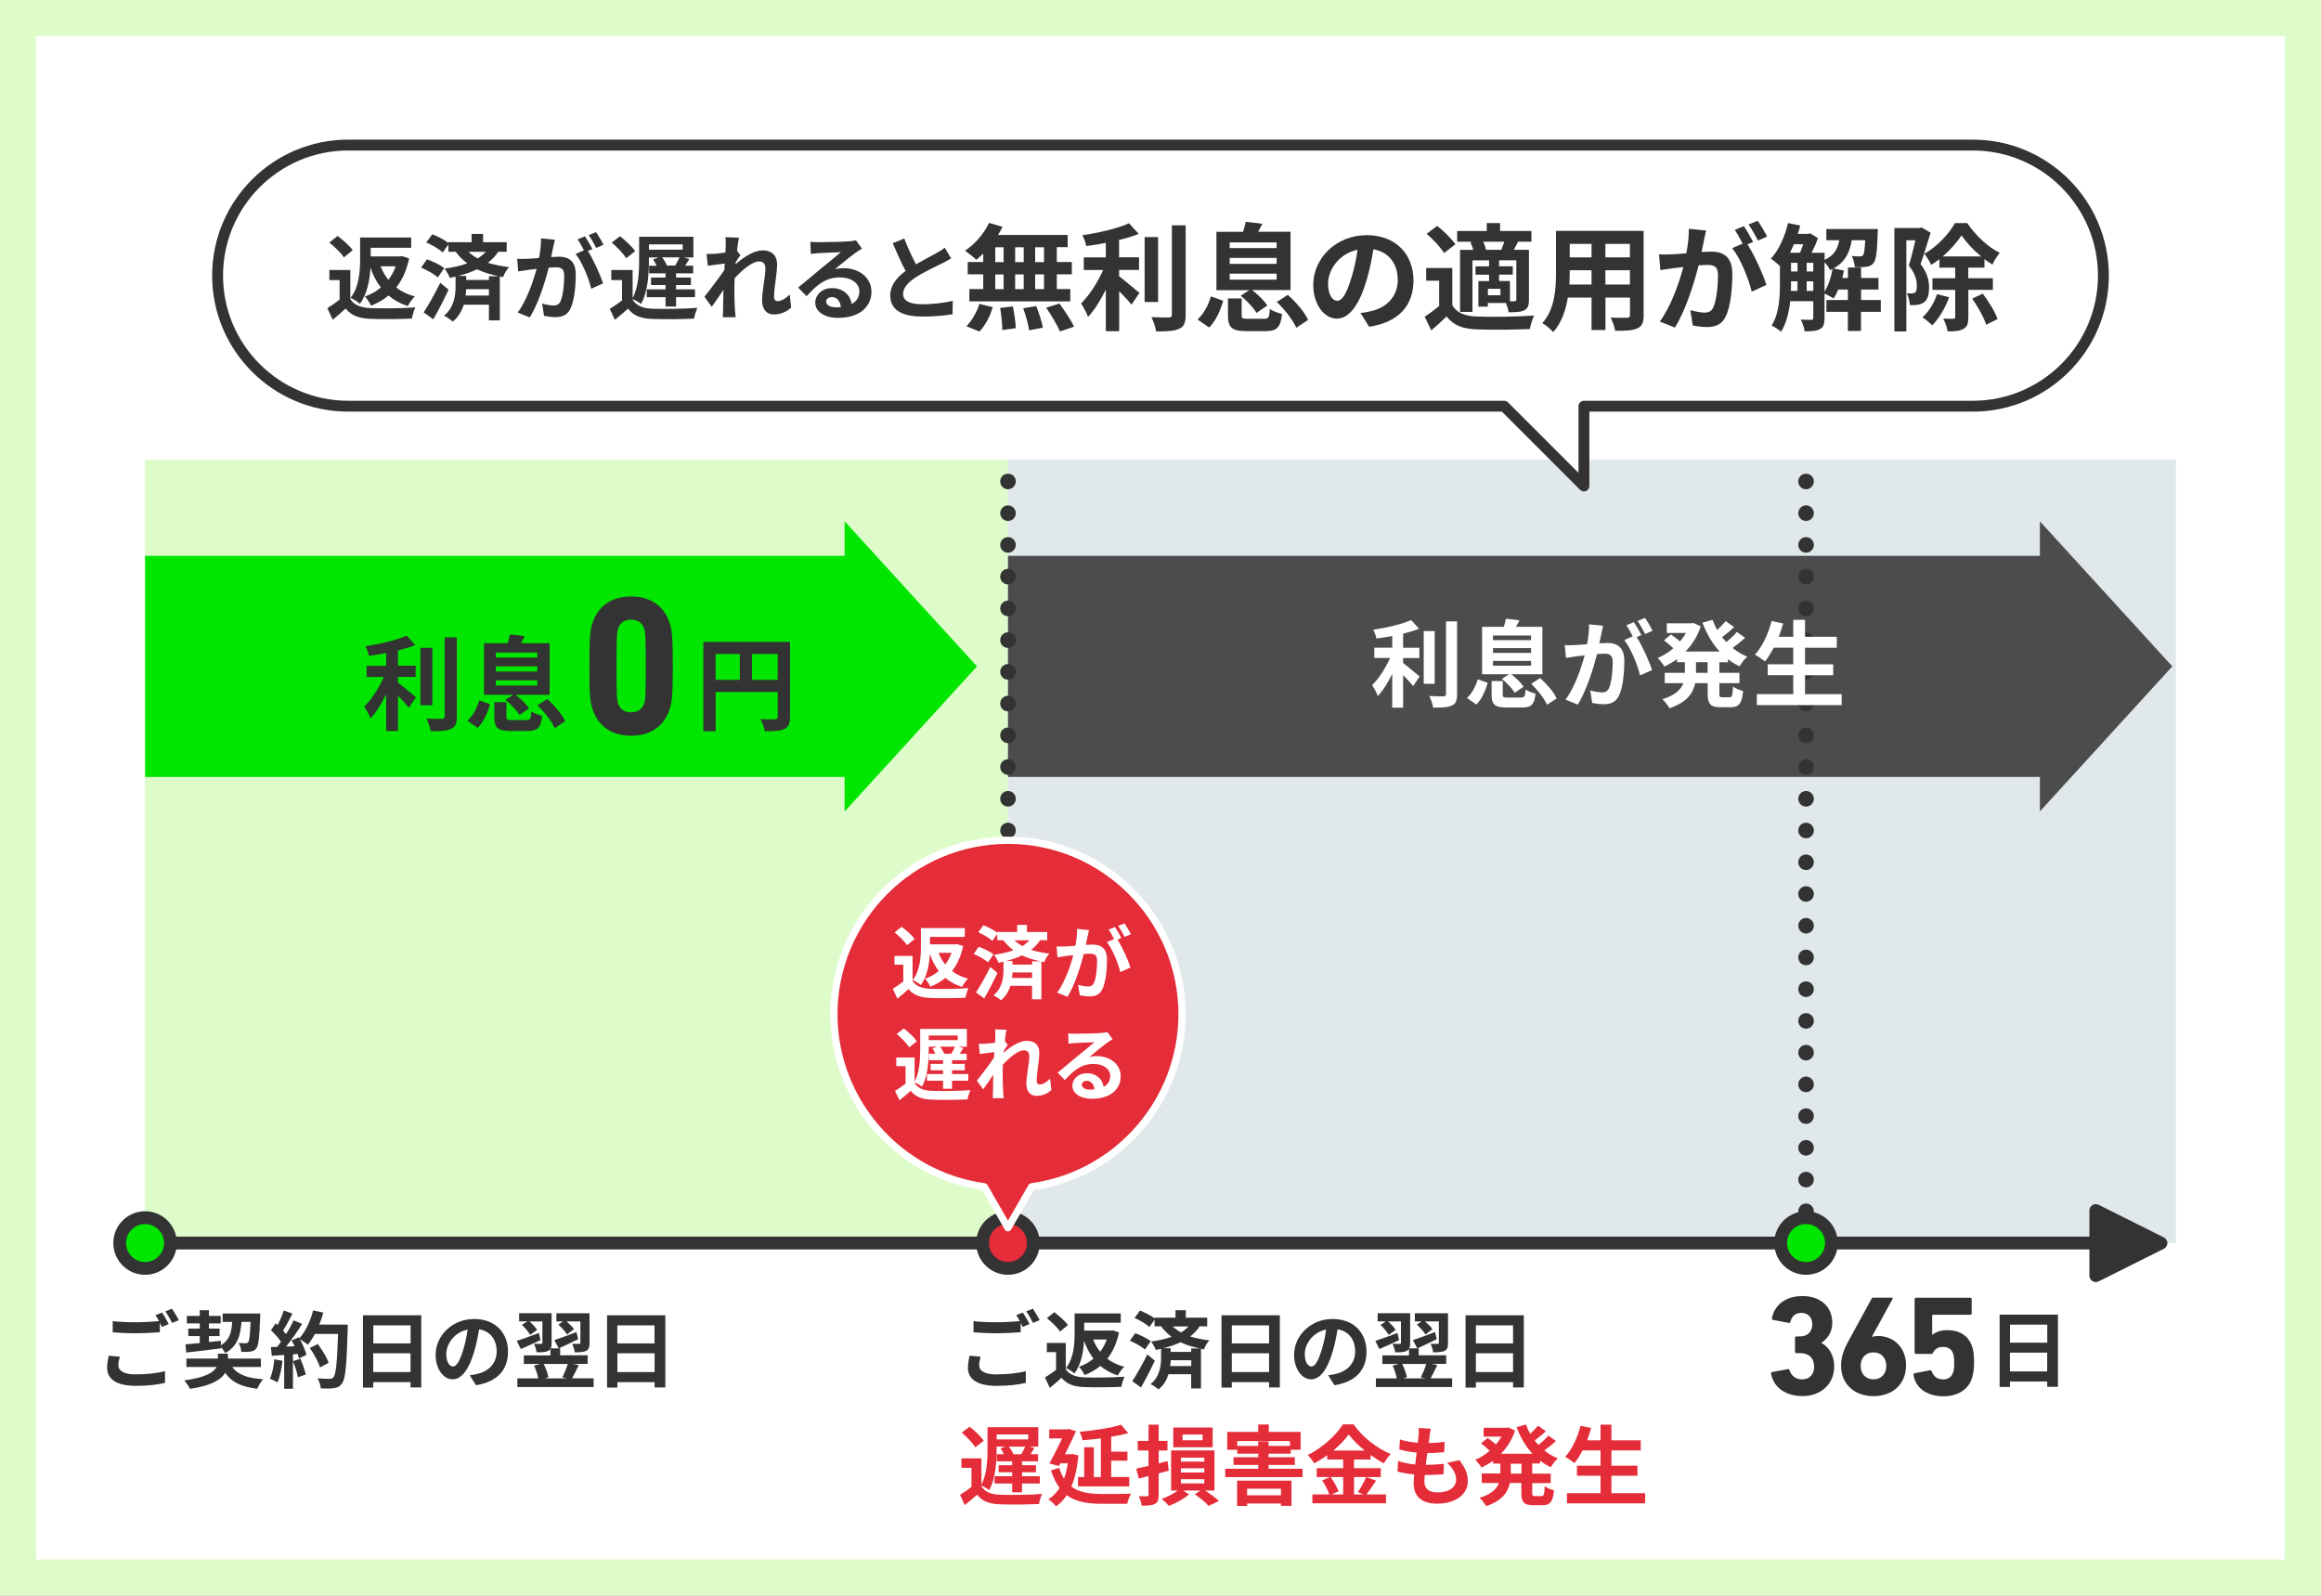 <?xml version="1.0" encoding="UTF-8"?><svg id="_レイヤー_2" xmlns="http://www.w3.org/2000/svg" xmlns:xlink="http://www.w3.org/1999/xlink" viewBox="0 0 320 220"><rect x="0" y="0" width="320" height="220" fill="#808080" stroke="none"/><defs><style>.cls-1{fill:none;}.cls-2{fill:#e1e8eb;}.cls-3{fill:#fff;}.cls-4{fill:#e52c39;}.cls-5{fill:#333;}.cls-6{fill:#00e600;}.cls-7{clip-path:url(#clippath);}.cls-8{fill:#defcc9;}.cls-9{fill:#4c4c4c;}</style><clipPath id="clippath"><rect class="cls-1" width="320" height="220"/></clipPath></defs><g id="illust"><g class="cls-7"><rect class="cls-3" x="2.5" y="2.5" width="315" height="215"/><path class="cls-8" d="M315,5v210H5V5h310M320,0H0v220h320V0h0Z"/><rect class="cls-1" x="20" y="20" width="280" height="173"/><rect class="cls-8" x="20" y="63.37" width="118.97" height="108"/><rect class="cls-2" x="138.97" y="63.37" width="161.03" height="108"/><path class="cls-5" d="M293.95,172.25H20c-.48,0-.88-.39-.88-.88s.39-.88.88-.88h273.95c.48,0,.88.39.88.88s-.39.88-.88.88Z"/><circle class="cls-6" cx="20" cy="171.37" r="3.5"/><path class="cls-5" d="M20,175.75c-2.41,0-4.38-1.96-4.38-4.38s1.96-4.38,4.38-4.38,4.38,1.96,4.38,4.38-1.96,4.38-4.38,4.38ZM20,168.75c-1.45,0-2.62,1.18-2.62,2.62s1.18,2.62,2.62,2.62,2.62-1.18,2.62-2.62-1.18-2.62-2.62-2.62Z"/><polygon class="cls-9" points="299.5 91.87 281.24 71.87 281.24 76.63 138.97 76.63 138.97 107.11 281.24 107.11 281.24 111.87 299.5 91.87"/><path class="cls-5" d="M249,67.45c-.29,0-.56-.11-.76-.32-.1-.1-.18-.22-.23-.35-.06-.13-.09-.26-.09-.41,0-.14.03-.28.09-.41.05-.13.13-.24.23-.35.4-.4,1.12-.4,1.52,0,.1.11.18.22.24.35.05.13.08.27.08.41,0,.29-.12.56-.32.76-.2.21-.47.32-.76.32Z"/><path class="cls-5" d="M247.93,167c0-.6.48-1.08,1.07-1.08h0c.59,0,1.08.48,1.08,1.08h0c0,.59-.49,1.07-1.08,1.07h0c-.59,0-1.07-.48-1.07-1.07ZM247.93,162.62c0-.59.48-1.07,1.07-1.07h0c.59,0,1.08.48,1.08,1.07h0c0,.6-.49,1.08-1.08,1.08h0c-.59,0-1.07-.48-1.07-1.08ZM247.93,158.25c0-.6.48-1.08,1.07-1.08h0c.59,0,1.08.48,1.08,1.08h0c0,.59-.49,1.07-1.08,1.07h0c-.59,0-1.07-.48-1.07-1.07ZM247.93,153.87c0-.59.48-1.07,1.07-1.07h0c.59,0,1.08.48,1.08,1.07h0c0,.6-.49,1.08-1.08,1.08h0c-.59,0-1.07-.48-1.07-1.08ZM247.93,149.5c0-.59.48-1.08,1.07-1.08h0c.59,0,1.08.49,1.08,1.08h0c0,.59-.49,1.07-1.08,1.07h0c-.59,0-1.07-.48-1.07-1.07ZM247.93,145.12c0-.59.48-1.07,1.07-1.07h0c.59,0,1.08.48,1.08,1.07h0c0,.6-.49,1.08-1.08,1.08h0c-.59,0-1.07-.48-1.07-1.08ZM247.93,140.75c0-.6.48-1.08,1.07-1.08h0c.59,0,1.08.48,1.08,1.08h0c0,.59-.49,1.07-1.08,1.07h0c-.59,0-1.07-.48-1.07-1.07ZM247.93,136.37c0-.59.48-1.07,1.07-1.07h0c.59,0,1.08.48,1.08,1.07h0c0,.6-.49,1.08-1.08,1.08h0c-.59,0-1.07-.48-1.07-1.08ZM247.93,132c0-.6.48-1.08,1.07-1.08h0c.59,0,1.08.48,1.08,1.08h0c0,.59-.49,1.07-1.08,1.07h0c-.59,0-1.07-.48-1.07-1.07ZM247.93,127.62c0-.59.48-1.07,1.07-1.07h0c.59,0,1.08.48,1.08,1.07h0c0,.6-.49,1.08-1.08,1.08h0c-.59,0-1.07-.48-1.07-1.08ZM247.93,123.25c0-.59.48-1.08,1.07-1.08h0c.59,0,1.08.49,1.08,1.08h0c0,.59-.49,1.07-1.08,1.07h0c-.59,0-1.07-.48-1.07-1.07ZM247.93,118.87c0-.59.48-1.07,1.07-1.07h0c.59,0,1.08.48,1.08,1.07h0c0,.6-.49,1.08-1.08,1.08h0c-.59,0-1.07-.48-1.07-1.08ZM247.93,114.5c0-.6.48-1.08,1.07-1.08h0c.59,0,1.08.48,1.08,1.08h0c0,.59-.49,1.07-1.08,1.07h0c-.59,0-1.07-.48-1.07-1.07ZM247.93,110.12c0-.59.48-1.07,1.07-1.07h0c.59,0,1.08.48,1.08,1.07h0c0,.6-.49,1.08-1.08,1.08h0c-.59,0-1.07-.48-1.07-1.08ZM247.93,105.75c0-.6.48-1.08,1.07-1.08h0c.59,0,1.08.48,1.08,1.08h0c0,.59-.49,1.07-1.08,1.07h0c-.59,0-1.07-.48-1.07-1.07ZM247.93,101.37c0-.59.48-1.07,1.07-1.07h0c.59,0,1.08.48,1.08,1.07h0c0,.6-.49,1.08-1.08,1.08h0c-.59,0-1.07-.48-1.07-1.08ZM247.93,97c0-.59.48-1.08,1.07-1.08h0c.59,0,1.08.49,1.08,1.08h0c0,.59-.49,1.07-1.08,1.07h0c-.59,0-1.07-.48-1.07-1.07ZM247.93,92.62c0-.59.48-1.07,1.07-1.07h0c.59,0,1.08.48,1.08,1.07h0c0,.6-.49,1.08-1.08,1.08h0c-.59,0-1.07-.48-1.07-1.08ZM247.93,88.25c0-.6.48-1.08,1.07-1.08h0c.59,0,1.08.48,1.08,1.08h0c0,.59-.49,1.07-1.08,1.07h0c-.59,0-1.07-.48-1.07-1.07ZM247.93,83.87c0-.59.48-1.07,1.07-1.07h0c.59,0,1.08.48,1.08,1.07h0c0,.6-.49,1.08-1.08,1.08h0c-.59,0-1.07-.48-1.07-1.08ZM247.93,79.5c0-.6.48-1.08,1.07-1.08h0c.59,0,1.08.48,1.08,1.08h0c0,.59-.49,1.07-1.08,1.07h0c-.59,0-1.07-.48-1.07-1.07ZM247.93,75.12c0-.59.48-1.07,1.07-1.07h0c.59,0,1.08.48,1.08,1.07h0c0,.6-.49,1.08-1.08,1.08h0c-.59,0-1.07-.48-1.07-1.08ZM247.93,70.75c0-.59.48-1.08,1.07-1.08h0c.59,0,1.08.49,1.08,1.08h0c0,.59-.49,1.07-1.08,1.07h0c-.59,0-1.07-.48-1.07-1.07Z"/><path class="cls-5" d="M249,172.45c-.29,0-.56-.11-.76-.32-.2-.2-.32-.47-.32-.76s.12-.55.32-.76c.1-.1.22-.18.35-.23.26-.11.56-.11.82,0,.13.05.25.13.35.23.2.21.32.48.32.76s-.12.56-.32.76c-.2.21-.47.32-.76.32Z"/><circle class="cls-6" cx="249" cy="171.37" r="3.5"/><path class="cls-5" d="M249,175.75c-2.41,0-4.38-1.96-4.38-4.38s1.96-4.38,4.38-4.38,4.38,1.96,4.38,4.38-1.96,4.38-4.38,4.38ZM249,168.75c-1.45,0-2.62,1.18-2.62,2.62s1.18,2.62,2.62,2.62,2.62-1.18,2.62-2.62-1.18-2.62-2.62-2.62Z"/><path class="cls-5" d="M138.97,67.45c-.28,0-.56-.11-.76-.32-.1-.1-.18-.22-.23-.35-.05-.13-.08-.26-.08-.41,0-.14.03-.28.08-.41s.13-.24.23-.35c.4-.4,1.12-.4,1.52,0,.11.11.18.22.24.35.05.13.08.27.08.41,0,.15-.03.29-.08.41-.06.13-.13.25-.24.35-.2.21-.47.32-.76.32Z"/><path class="cls-5" d="M137.9,167c0-.59.48-1.08,1.07-1.08h0c.6,0,1.08.49,1.08,1.08h0c0,.59-.48,1.07-1.08,1.07h0c-.59,0-1.07-.48-1.07-1.07ZM137.9,162.62c0-.59.48-1.07,1.07-1.07h0c.6,0,1.08.48,1.08,1.07h0c0,.6-.48,1.08-1.08,1.08h0c-.59,0-1.07-.48-1.07-1.08ZM137.9,158.25c0-.6.48-1.08,1.07-1.08h0c.6,0,1.08.48,1.08,1.08h0c0,.59-.48,1.07-1.08,1.07h0c-.59,0-1.07-.48-1.07-1.07ZM137.9,153.87c0-.59.48-1.07,1.07-1.07h0c.6,0,1.08.48,1.08,1.07h0c0,.6-.48,1.08-1.08,1.08h0c-.59,0-1.07-.48-1.07-1.08ZM137.9,149.5c0-.6.48-1.08,1.07-1.08h0c.6,0,1.08.48,1.08,1.08h0c0,.59-.48,1.07-1.08,1.07h0c-.59,0-1.07-.48-1.07-1.07ZM137.9,145.12c0-.59.48-1.07,1.07-1.07h0c.6,0,1.08.48,1.08,1.07h0c0,.6-.48,1.08-1.08,1.08h0c-.59,0-1.07-.48-1.07-1.08ZM137.9,140.75c0-.6.48-1.08,1.07-1.08h0c.6,0,1.08.48,1.08,1.08h0c0,.59-.48,1.07-1.08,1.07h0c-.59,0-1.07-.48-1.07-1.07ZM137.9,136.37c0-.59.48-1.07,1.07-1.07h0c.6,0,1.08.48,1.08,1.07h0c0,.6-.48,1.08-1.08,1.08h0c-.59,0-1.07-.48-1.07-1.08ZM137.9,132c0-.6.48-1.08,1.07-1.08h0c.6,0,1.08.48,1.08,1.08h0c0,.59-.48,1.07-1.08,1.07h0c-.59,0-1.07-.48-1.07-1.07ZM137.9,127.62c0-.59.48-1.07,1.07-1.07h0c.6,0,1.08.48,1.08,1.07h0c0,.6-.48,1.08-1.08,1.08h0c-.59,0-1.07-.48-1.07-1.08ZM137.9,123.25c0-.6.48-1.08,1.07-1.08h0c.6,0,1.08.48,1.08,1.08h0c0,.59-.48,1.07-1.08,1.07h0c-.59,0-1.07-.48-1.07-1.07ZM137.9,118.87c0-.59.48-1.07,1.07-1.07h0c.6,0,1.08.48,1.08,1.07h0c0,.6-.48,1.08-1.08,1.08h0c-.59,0-1.07-.48-1.07-1.08ZM137.9,114.5c0-.6.48-1.08,1.07-1.08h0c.6,0,1.08.48,1.08,1.08h0c0,.59-.48,1.07-1.08,1.07h0c-.59,0-1.07-.48-1.07-1.07ZM137.9,110.12c0-.59.48-1.07,1.07-1.07h0c.6,0,1.08.48,1.08,1.07h0c0,.6-.48,1.08-1.08,1.08h0c-.59,0-1.07-.48-1.07-1.08ZM137.9,105.75c0-.6.48-1.08,1.07-1.08h0c.6,0,1.08.48,1.08,1.08h0c0,.59-.48,1.07-1.08,1.07h0c-.59,0-1.07-.48-1.07-1.07ZM137.9,101.37c0-.59.48-1.07,1.07-1.07h0c.6,0,1.08.48,1.08,1.07h0c0,.6-.48,1.08-1.08,1.08h0c-.59,0-1.07-.48-1.07-1.08ZM137.9,97c0-.6.48-1.08,1.07-1.08h0c.6,0,1.08.48,1.08,1.08h0c0,.59-.48,1.07-1.08,1.07h0c-.59,0-1.07-.48-1.07-1.07ZM137.9,92.62c0-.59.48-1.07,1.07-1.07h0c.6,0,1.08.48,1.08,1.07h0c0,.6-.48,1.08-1.08,1.08h0c-.59,0-1.07-.48-1.07-1.08ZM137.9,88.25c0-.6.48-1.08,1.07-1.08h0c.6,0,1.08.48,1.08,1.08h0c0,.59-.48,1.07-1.08,1.07h0c-.59,0-1.07-.48-1.07-1.07ZM137.9,83.87c0-.59.48-1.07,1.07-1.07h0c.6,0,1.08.48,1.08,1.07h0c0,.6-.48,1.08-1.08,1.08h0c-.59,0-1.07-.48-1.07-1.08ZM137.9,79.5c0-.6.48-1.08,1.07-1.08h0c.6,0,1.08.48,1.08,1.08h0c0,.59-.48,1.07-1.08,1.07h0c-.59,0-1.07-.48-1.07-1.07ZM137.9,75.12c0-.59.48-1.07,1.07-1.07h0c.6,0,1.08.48,1.08,1.07h0c0,.6-.48,1.08-1.08,1.08h0c-.59,0-1.07-.48-1.07-1.08ZM137.9,70.75c0-.59.48-1.08,1.07-1.08h0c.6,0,1.08.49,1.08,1.08h0c0,.59-.48,1.07-1.08,1.07h0c-.59,0-1.07-.48-1.07-1.07Z"/><path class="cls-5" d="M138.97,172.45c-.28,0-.56-.11-.76-.32-.1-.1-.18-.21-.23-.34-.05-.14-.08-.27-.08-.42,0-.14.03-.28.08-.41s.13-.24.23-.35c.41-.4,1.12-.4,1.52,0,.11.11.18.22.24.35.05.13.08.27.08.41,0,.29-.11.56-.32.76-.2.21-.47.32-.76.32Z"/><circle class="cls-4" cx="138.97" cy="171.37" r="3.5"/><path class="cls-5" d="M138.97,175.75c-2.41,0-4.38-1.96-4.38-4.38s1.96-4.38,4.38-4.38,4.38,1.96,4.38,4.38-1.96,4.38-4.38,4.38ZM138.97,168.75c-1.45,0-2.62,1.18-2.62,2.62s1.18,2.62,2.62,2.62,2.62-1.18,2.62-2.62-1.18-2.62-2.62-2.62Z"/><polygon class="cls-5" points="297.95 171.37 288.95 166.87 288.95 175.87 297.95 171.37"/><path class="cls-5" d="M288.95,176.75c-.16,0-.32-.04-.46-.13-.26-.16-.42-.44-.42-.74v-9c0-.3.16-.58.42-.74.26-.16.58-.18.85-.04l9,4.5c.3.15.48.45.48.78s-.19.63-.48.78l-9,4.5c-.12.06-.26.09-.39.09ZM289.83,168.29v6.17l6.17-3.08-6.17-3.08Z"/><polygon class="cls-6" points="134.7 91.87 116.45 71.87 116.45 76.63 20 76.63 20 107.11 116.45 107.11 116.45 111.87 134.7 91.87"/><path class="cls-3" d="M193.45,91.4c.64.48,1.92,1.59,2.28,1.86l-.9,1.33c-.31-.4-.86-.99-1.38-1.52v4.49h-1.5v-4.65c-.58,1.18-1.27,2.3-1.99,3.05-.16-.46-.53-1.12-.78-1.51.94-.91,1.88-2.39,2.47-3.74h-2.17v-1.42h2.47v-1.61c-.74.14-1.48.26-2.18.35-.06-.34-.26-.88-.44-1.21,1.87-.27,3.96-.77,5.23-1.34l1.09,1.2c-.65.26-1.4.48-2.2.68v1.94h2.24v1.42h-2.24v.7ZM197.8,94.28h-1.51v-7.27h1.51v7.27ZM200.89,85.68v10.01c0,.9-.18,1.33-.71,1.57-.53.26-1.4.31-2.59.3-.06-.44-.3-1.16-.53-1.6.84.04,1.68.04,1.95.04.25-.01.35-.09.35-.33v-10h1.53Z"/><path class="cls-3" d="M202.24,96.24c.7-.62,1.22-1.62,1.5-2.59l1.38.49c-.33,1.07-.79,2.22-1.57,2.99l-1.3-.9ZM208.05,92.95h-3.71v-6.53h2.99c.12-.38.23-.79.29-1.12l1.87.22c-.16.33-.33.62-.47.9h3.63v6.53h-4.3c.65.49,1.37,1.18,1.7,1.73l-1.21.83c-.33-.56-1.08-1.37-1.77-1.92l.98-.64ZM209.7,96.16c.48,0,.57-.13.64-1.09.31.22.96.46,1.37.55-.17,1.53-.6,1.92-1.86,1.92h-2.11c-1.69,0-2.09-.43-2.09-1.77v-1.88h1.54v1.86c0,.38.09.42.71.42h1.81ZM205.84,88.25h5.25v-.64h-5.25v.64ZM205.84,90.01h5.25v-.66h-5.25v.66ZM205.84,91.78h5.25v-.66h-5.25v.66ZM212.34,93.48c.91.81,1.89,1.94,2.28,2.81l-1.33.87c-.36-.83-1.29-2.03-2.18-2.89l1.23-.79Z"/><path class="cls-3" d="M220.78,87.35c-.08.39-.18.87-.27,1.34.44-.03.82-.05,1.09-.05,1.38,0,2.35.61,2.35,2.48,0,1.53-.18,3.64-.74,4.77-.43.91-1.14,1.2-2.13,1.2-.49,0-1.12-.09-1.56-.18l-.27-1.72c.49.14,1.25.27,1.59.27.44,0,.77-.13.98-.56.35-.74.53-2.31.53-3.6,0-1.04-.46-1.18-1.26-1.18-.21,0-.53.03-.91.05-.49,1.98-1.46,5.06-2.65,6.97l-1.69-.68c1.26-1.7,2.16-4.33,2.64-6.11-.47.05-.88.1-1.12.13-.38.06-1.05.16-1.46.22l-.16-1.77c.48.04.91.01,1.39,0,.4-.01,1.01-.05,1.68-.12.18-.98.3-1.92.27-2.74l1.94.2c-.08.34-.17.75-.23,1.08ZM226.29,87.56l-.64.27c.78,1.21,1.75,3.38,2.12,4.54l-1.65.75c-.34-1.44-1.26-3.73-2.18-4.88l1.17-.51c-.26-.49-.58-1.12-.88-1.53l1.03-.43c.33.48.79,1.3,1.04,1.78ZM227.84,86.96l-1.03.44c-.27-.53-.69-1.3-1.05-1.79l1.04-.42c.34.49.82,1.31,1.04,1.77Z"/><path class="cls-3" d="M237.05,91.29v1.47h2.77v1.42h-2.77v1.4c0,.47.05.55.42.55h1c.34,0,.4-.26.46-1.48.33.26.95.52,1.39.61-.16,1.72-.56,2.24-1.7,2.24h-1.42c-1.4,0-1.76-.46-1.76-1.9v-1.42h-1.71c-.29,1.36-1.14,2.65-3.55,3.46-.19-.35-.66-.95-.99-1.24,1.79-.55,2.57-1.35,2.9-2.22h-2.57v-1.42h2.78v-1.47h-1.09v-.43c-.54.4-1.13.74-1.73,1.03-.21-.35-.64-.88-.94-1.17.75-.31,1.49-.77,2.16-1.34-.34-.34-.86-.78-1.29-1.1l.97-.81c.39.27.88.65,1.25.96.31-.36.58-.75.82-1.17h-2.65v-1.33h3.39l.27-.05,1.03.48c-.46,1.37-1.2,2.52-2.11,3.46h4.71c-1.01-1.09-1.79-2.44-2.37-3.98l1.39-.39c.18.48.39.95.65,1.39.43-.39.86-.84,1.16-1.21l1.17.83c-.53.48-1.13.99-1.66,1.38.18.23.38.46.57.68.53-.43,1.1-.96,1.47-1.4l1.13.81c-.53.49-1.16,1-1.73,1.4.61.49,1.29.9,2.03,1.2-.36.3-.83.91-1.07,1.33-.57-.27-1.11-.6-1.6-.98v.42h-1.18ZM235.43,91.29h-1.6v1.47h1.6v-1.47Z"/><path class="cls-3" d="M253.91,95.69v1.52h-11.69v-1.52h5.02v-2.61h-3.52v-1.5h3.52v-2.29h-2.69c-.38.72-.78,1.38-1.21,1.89-.31-.25-1-.72-1.39-.92,1.01-1.09,1.86-2.89,2.3-4.65l1.6.35c-.18.62-.39,1.24-.61,1.83h2v-2.34h1.62v2.34h4.38v1.51h-4.38v2.29h3.89v1.5h-3.89v2.61h5.04Z"/><path class="cls-5" d="M54.87,94.1c.69.52,2.1,1.73,2.48,2.03l-.98,1.44c-.34-.44-.93-1.08-1.5-1.66v4.88h-1.63v-5.07c-.64,1.29-1.39,2.51-2.17,3.33-.17-.5-.58-1.22-.85-1.64,1.02-.99,2.05-2.61,2.69-4.08h-2.36v-1.54h2.69v-1.76c-.81.16-1.61.28-2.38.38-.07-.37-.28-.96-.48-1.32,2.04-.3,4.32-.84,5.69-1.46l1.19,1.3c-.71.28-1.53.52-2.39.74v2.11h2.44v1.54h-2.44v.76ZM59.61,97.23h-1.64v-7.92h1.64v7.92ZM62.98,87.87v10.9c0,.98-.2,1.44-.78,1.71-.58.28-1.53.34-2.82.33-.07-.48-.33-1.26-.58-1.74.92.04,1.83.04,2.12.04.27-.01.38-.1.38-.35v-10.89h1.67Z"/><path class="cls-5" d="M64.44,99.37c.76-.68,1.33-1.77,1.63-2.82l1.5.54c-.35,1.16-.86,2.42-1.71,3.26l-1.42-.98ZM70.77,95.79h-4.04v-7.11h3.26c.13-.41.25-.86.31-1.22l2.04.24c-.17.35-.35.68-.51.98h3.95v7.11h-4.69c.71.54,1.49,1.29,1.85,1.88l-1.32.91c-.35-.61-1.18-1.49-1.93-2.1l1.06-.69ZM72.57,99.28c.52,0,.62-.14.69-1.19.34.24,1.05.5,1.49.59-.18,1.67-.65,2.1-2.03,2.1h-2.29c-1.84,0-2.28-.47-2.28-1.93v-2.05h1.67v2.02c0,.41.1.45.78.45h1.97ZM68.36,90.66h5.72v-.69h-5.72v.69ZM68.36,92.58h5.72v-.72h-5.72v.72ZM68.36,94.51h5.72v-.72h-5.72v.72ZM75.44,96.37c.99.88,2.05,2.11,2.48,3.06l-1.44.95c-.4-.91-1.4-2.21-2.38-3.14l1.34-.86Z"/><path class="cls-5" d="M108.92,98.84c0,.92-.2,1.39-.79,1.66-.57.28-1.42.31-2.68.31-.08-.47-.37-1.25-.61-1.68.81.06,1.73.04,2.01.04.27-.01.37-.1.37-.34v-3.43h-8.55v5.41h-1.7v-12.32h11.95v10.35ZM98.66,93.73h3.34v-3.57h-3.34v3.57ZM107.22,93.73v-3.57h-3.54v3.57h3.54Z"/><path class="cls-5" d="M81.26,91.83c0-4.13.13-4.98.39-5.8.73-2.38,2.56-3.8,5.36-3.8s4.63,1.42,5.36,3.8c.26.82.39,1.67.39,5.8s-.13,4.98-.39,5.8c-.73,2.38-2.56,3.8-5.36,3.8s-4.63-1.42-5.36-3.8c-.26-.82-.39-1.67-.39-5.8ZM87.01,98.2c.92,0,1.54-.41,1.81-1.26.16-.49.21-1.04.21-5.12s-.05-4.63-.21-5.12c-.26-.85-.89-1.26-1.81-1.26s-1.54.41-1.8,1.26c-.16.49-.21,1.04-.21,5.12s.05,4.63.21,5.12c.26.85.86,1.26,1.8,1.26Z"/><path class="cls-5" d="M16.32,188.21c0,.75.71,1.27,2.37,1.27,1.56,0,3.04-.17,4.06-.45v1.62c-1,.24-2.38.41-4,.41-2.65,0-3.98-.89-3.98-2.49,0-.67.14-1.23.22-1.67l1.53.14c-.12.42-.2.79-.2,1.17ZM23.27,182.53l-.94.41c-.08-.17-.18-.37-.29-.57v1.3c-.81.06-2.24.14-3.34.14-1.21,0-2.22-.06-3.16-.13v-1.54c.86.1,1.93.15,3.15.15,1.1,0,2.35-.07,3.24-.15-.16-.3-.33-.59-.5-.82l.91-.37c.29.42.71,1.16.92,1.58ZM24.66,182l-.93.39c-.24-.49-.61-1.16-.94-1.6l.92-.37c.3.43.73,1.17.94,1.57Z"/><path class="cls-5" d="M32.03,188.46c.75,1.06,2.09,1.55,4.26,1.68-.3.32-.65.91-.83,1.32-2.21-.27-3.53-.91-4.41-2.2-.57.94-1.9,1.79-4.85,2.21-.17-.33-.52-.84-.79-1.16,2.96-.41,4.07-1.12,4.45-1.85h-4.16v-1.16h4.34v-.68h1.39v.68h4.54v1.16h-3.94ZM25.57,185.34c.56-.05,1.23-.12,1.97-.18v-.96h-1.58v-1.03h1.58v-.72h-1.78v-1.03h1.78v-.79h1.27v.79h1.62v1.03h-1.62v.72h1.47v1.03h-1.47v.82c.54-.06,1.1-.12,1.64-.17v.61c1.19-.69,1.47-1.76,1.56-3.21h-1.32v-1.16h5.19s0,.37-.01.52c-.11,2.78-.22,3.89-.52,4.27-.23.3-.47.4-.81.45-.29.05-.77.05-1.28.05-.01-.38-.16-.91-.36-1.23.42.03.79.03.96.03.16,0,.25-.02.36-.14.16-.2.25-.94.33-2.8h-1.26c-.14,1.95-.57,3.39-2.24,4.29-.12-.23-.35-.56-.58-.8v.16c-1.7.22-3.49.43-4.8.58l-.1-1.13Z"/><path class="cls-5" d="M38.95,187.6c-.12,1.09-.36,2.24-.69,2.98-.24-.15-.75-.39-1.05-.5.33-.68.52-1.71.61-2.68l1.13.2ZM47.95,182.59s0,.46-.01.64c-.15,5.07-.31,6.89-.8,7.51-.32.44-.62.57-1.11.64-.42.07-1.13.06-1.8.03-.02-.39-.21-.99-.46-1.39.73.07,1.39.07,1.7.07.22,0,.35-.05.49-.2.35-.36.52-2.05.65-5.99h-3.19c-.31.57-.64,1.08-.98,1.49-.23-.21-.74-.55-1.09-.76.4.73.77,1.58.9,2.16l-1.04.49c-.04-.19-.09-.39-.16-.62l-.66.05v4.75h-1.21v-4.66l-1.71.12-.12-1.2.86-.03c.17-.22.36-.46.53-.72-.33-.5-.9-1.12-1.39-1.58l.65-.95c.09.08.19.16.28.24.32-.64.65-1.41.84-2.01l1.21.43c-.42.8-.89,1.69-1.31,2.34.15.16.29.34.41.49.42-.65.79-1.32,1.06-1.9l1.17.49c-.65,1.02-1.46,2.2-2.21,3.13l1.17-.05c-.13-.28-.27-.56-.41-.8l.97-.43.08.14c.86-.91,1.54-2.39,1.91-3.85l1.41.3c-.15.57-.35,1.12-.57,1.65h3.94ZM41.41,187.33c.31.68.61,1.58.75,2.17l-1.09.38c-.09-.59-.39-1.53-.68-2.23l1.02-.32ZM44.12,188.51c-.22-.73-.82-1.84-1.41-2.67l1.1-.55c.6.8,1.26,1.86,1.5,2.59l-1.19.64Z"/><path class="cls-5" d="M58.08,181.33v9.95h-1.48v-.73h-5.14v.75h-1.42v-9.97h8.04ZM51.47,182.72v2.49h5.14v-2.49h-5.14ZM56.6,189.16v-2.59h-5.14v2.59h5.14Z"/><path class="cls-5" d="M65.63,190.98l-.87-1.38c.44-.05.76-.12,1.08-.19,1.48-.35,2.64-1.41,2.64-3.1,0-1.6-.87-2.79-2.43-3.05-.16.98-.36,2.05-.69,3.13-.69,2.34-1.69,3.77-2.95,3.77s-2.35-1.41-2.35-3.37c0-2.67,2.31-4.95,5.31-4.95s4.67,1.99,4.67,4.51-1.49,4.16-4.41,4.62ZM62.45,188.39c.49,0,.94-.73,1.41-2.29.27-.86.49-1.84.61-2.8-1.91.39-2.94,2.08-2.94,3.35,0,1.17.46,1.74.91,1.74Z"/><path class="cls-5" d="M74.53,184.75c-.92.44-1.91.88-2.72,1.24l-.56-1.13c.76-.24,1.93-.67,3.05-1.09l.22.98ZM81.84,190.03v1.19h-10.51v-1.19h2.88c-.1-.53-.33-1.23-.58-1.76l.88-.23h-2.29v-1.18h3.67v-.89c-.07.1-.17.2-.31.27-.38.18-.89.2-1.6.2-.04-.35-.2-.84-.35-1.18.41.02.84.02.98.01.14,0,.17-.03.17-.14v-2.95h-1.77c.42.37.83.82,1.04,1.17l-.96.69c-.21-.39-.69-.98-1.13-1.38l.74-.49h-1.13v-1.13h4.48v4.09c0,.32-.02.58-.13.76h1.31v.96h3.79v1.18h-2.01l.79.17c-.32.65-.65,1.33-.93,1.82h2.97ZM74.96,188.04c.3.59.56,1.33.65,1.84l-.52.15h3.03l-.6-.15c.28-.5.58-1.25.76-1.84h-3.32ZM79.71,184.63c-.9.45-1.87.9-2.67,1.27l-.61-1.15c.76-.24,1.93-.68,3.05-1.11l.23.98ZM77.61,182.18h-.9v-1.13h4.57v4.09c0,.57-.09.89-.47,1.1-.37.17-.89.2-1.58.2-.03-.35-.18-.84-.35-1.18.4.02.83.02.96.01.14,0,.18-.03.18-.15v-2.94h-1.91c.4.35.81.75,1.03,1.06l-.96.74c-.24-.39-.76-.97-1.2-1.36l.64-.44Z"/><path class="cls-5" d="M91.73,181.33v9.95h-1.48v-.73h-5.13v.75h-1.42v-9.97h8.04ZM85.11,182.72v2.49h5.13v-2.49h-5.13ZM90.25,189.16v-2.59h-5.13v2.59h5.13Z"/><path class="cls-5" d="M135,188.21c0,.75.71,1.27,2.37,1.27,1.56,0,3.04-.17,4.06-.45v1.62c-.99.24-2.38.41-4,.41-2.65,0-3.98-.89-3.98-2.49,0-.67.14-1.23.22-1.67l1.53.14c-.12.42-.2.79-.2,1.17ZM141.95,182.53l-.94.41c-.08-.17-.19-.37-.29-.57v1.3c-.81.06-2.24.14-3.34.14-1.21,0-2.22-.06-3.16-.13v-1.54c.86.1,1.93.15,3.15.15,1.1,0,2.35-.07,3.24-.15-.16-.3-.33-.59-.5-.82l.91-.37c.29.42.71,1.16.92,1.58ZM143.34,182l-.92.39c-.24-.49-.61-1.16-.94-1.6l.92-.37c.3.43.73,1.17.94,1.57Z"/><path class="cls-5" d="M146.94,188.76c.49.77,1.37,1.09,2.58,1.13,1.35.06,3.98.02,5.52-.09-.16.32-.37.99-.43,1.39-1.4.07-3.72.09-5.11.04-1.43-.06-2.39-.38-3.15-1.28-.5.45-.99.9-1.61,1.39l-.67-1.43c.46-.28,1.03-.67,1.53-1.06v-2.44h-1.27v-1.26h2.61v3.63ZM146.15,183.58c-.33-.54-1.15-1.33-1.82-1.85l1.03-.82c.67.5,1.5,1.23,1.88,1.77l-1.1.9ZM154.28,183.69c-.31,1.49-.87,2.7-1.61,3.63.65.5,1.41.87,2.33,1.11-.3.27-.69.82-.88,1.19-.95-.3-1.74-.74-2.41-1.31-.64.53-1.37.95-2.17,1.27-.16-.35-.51-.89-.78-1.16.74-.24,1.42-.62,2-1.11-.54-.71-.97-1.53-1.3-2.47-.09,1.5-.39,3.28-1.33,4.51-.24-.23-.83-.61-1.16-.74,1.09-1.38,1.19-3.39,1.19-4.85v-2.68h6.36v1.28h-5.04v1.08h3.65l.25-.04.88.28ZM150.71,184.67c.24.62.57,1.19.97,1.69.38-.5.68-1.06.91-1.69h-1.88Z"/><path class="cls-5" d="M157.86,186.05c-.44-.39-1.35-.9-2.08-1.21l.73-1.03c.72.25,1.68.71,2.14,1.1l-.79,1.14ZM159.22,187.59c-.58,1.23-1.26,2.56-1.91,3.69l-1.2-.86c.58-.88,1.41-2.34,2.07-3.69l1.04.86ZM165.39,182.87c-.35.53-.79.98-1.3,1.38.82.25,1.7.42,2.65.54-.3.31-.61.81-.74,1.24l-.42-.08v5.47h-1.35v-1.96h-3.13c-.24.76-.65,1.52-1.37,2.09-.24-.21-.76-.58-1.1-.73,1.29-1.02,1.45-2.63,1.45-3.61v-1.26c-.23.06-.47.12-.72.16-.12-.31-.44-.89-.65-1.16,1.01-.14,1.98-.35,2.82-.65-.52-.39-1.01-.86-1.45-1.45h-.9v-.91l-.71,1.01c-.42-.4-1.32-.94-2.05-1.25l.75-1.02c.66.25,1.51.69,2,1.06v-.08h2.9v-1.03h1.42v1.03h2.95v1.19h-1.08ZM165.44,185.91c-.95-.21-1.85-.46-2.67-.86-.72.33-1.5.6-2.34.82h.97v.51h2.83v-.47h1.2ZM164.24,188.33v-.8h-2.83c-.01.24-.02.52-.07.8h2.9ZM161.68,182.87c.37.34.75.61,1.16.83.39-.24.73-.52,1.01-.83h-2.16Z"/><path class="cls-5" d="M176.45,181.33v9.95h-1.48v-.73h-5.14v.75h-1.42v-9.97h8.04ZM169.83,182.72v2.49h5.14v-2.49h-5.14ZM174.97,189.16v-2.59h-5.14v2.59h5.14Z"/><path class="cls-5" d="M183.99,190.98l-.87-1.38c.44-.05.76-.12,1.08-.19,1.48-.35,2.64-1.41,2.64-3.1,0-1.6-.87-2.79-2.43-3.05-.16.98-.36,2.05-.69,3.13-.69,2.34-1.69,3.77-2.95,3.77s-2.35-1.41-2.35-3.37c0-2.67,2.31-4.95,5.31-4.95s4.67,1.99,4.67,4.51-1.49,4.16-4.41,4.62ZM180.81,188.39c.49,0,.94-.73,1.41-2.29.27-.86.49-1.84.61-2.8-1.91.39-2.94,2.08-2.94,3.35,0,1.17.46,1.74.91,1.74Z"/><path class="cls-5" d="M192.9,184.75c-.92.44-1.91.88-2.72,1.24l-.56-1.13c.76-.24,1.93-.67,3.05-1.09l.22.98ZM200.21,190.03v1.19h-10.51v-1.19h2.88c-.1-.53-.33-1.23-.58-1.76l.88-.23h-2.29v-1.18h3.67v-.89c-.07.1-.17.2-.31.27-.38.18-.89.2-1.6.2-.03-.35-.2-.84-.35-1.18.41.02.84.02.98.01.14,0,.17-.03.17-.14v-2.95h-1.77c.42.37.83.82,1.04,1.17l-.96.69c-.21-.39-.69-.98-1.13-1.38l.74-.49h-1.13v-1.13h4.48v4.09c0,.32-.02.58-.13.76h1.31v.96h3.79v1.18h-2.01l.79.17c-.32.65-.65,1.33-.93,1.82h2.97ZM193.32,188.04c.3.59.56,1.33.65,1.84l-.52.15h3.03l-.6-.15c.28-.5.58-1.25.76-1.84h-3.32ZM198.08,184.63c-.9.45-1.87.9-2.67,1.27l-.61-1.15c.76-.24,1.93-.68,3.05-1.11l.23.98ZM195.97,182.18h-.9v-1.13h4.57v4.09c0,.57-.09.89-.47,1.1-.37.17-.89.2-1.58.2-.04-.35-.19-.84-.35-1.18.41.02.83.02.96.01.14,0,.18-.03.18-.15v-2.94h-1.91c.41.35.81.75,1.03,1.06l-.96.74c-.24-.39-.76-.97-1.2-1.36l.64-.44Z"/><path class="cls-5" d="M210.09,181.33v9.95h-1.48v-.73h-5.13v.75h-1.42v-9.97h8.04ZM203.48,182.72v2.49h5.13v-2.49h-5.13ZM208.61,189.16v-2.59h-5.13v2.59h5.13Z"/><path class="cls-5" d="M283.73,181.24v9.95h-1.48v-.73h-5.14v.75h-1.42v-9.97h8.04ZM277.12,182.62v2.49h5.14v-2.49h-5.14ZM282.25,189.07v-2.59h-5.14v2.59h5.14Z"/><path class="cls-5" d="M244.33,189.16l2.16-.41c.12-.02.2.04.23.16.24.71.81,1.26,1.75,1.26,1.02,0,1.65-.73,1.65-1.73,0-1.2-.73-1.89-1.87-1.89h-.57c-.12,0-.2-.08-.2-.2v-1.91c0-.12.08-.2.2-.2h.53c1,0,1.65-.65,1.65-1.67,0-.94-.57-1.57-1.51-1.57-.84,0-1.32.49-1.51,1.24-.04.12-.12.16-.24.14l-2.14-.41c-.12-.02-.18-.1-.16-.22.31-1.77,1.83-3.07,4.19-3.07,2.61,0,4.13,1.55,4.13,3.69,0,1.14-.53,2.12-1.49,2.75v.04c.81.39,1.75,1.47,1.75,3.24,0,2.44-1.85,4.07-4.36,4.07-2.28,0-3.97-1.14-4.34-3.07-.02-.12.04-.22.16-.25Z"/><path class="cls-5" d="M254.8,184.98l3.24-5.94c.06-.12.1-.14.24-.14h2.5c.16,0,.2.08.14.2l-2.83,5.17.04.04c.14-.06.47-.12.83-.12,2.1,0,3.83,1.57,3.83,4.03,0,2.69-1.95,4.26-4.48,4.26s-4.48-1.57-4.48-4.21c0-1.14.35-2.16.98-3.3ZM258.3,190.16c1.08,0,1.77-.77,1.77-1.85s-.69-1.87-1.77-1.87-1.77.77-1.77,1.87.69,1.85,1.77,1.85Z"/><path class="cls-5" d="M263.97,189.32l2.12-.41c.12-.02.2.04.24.16.24.63.71,1.1,1.55,1.1.67,0,1.2-.31,1.39-.94.12-.31.16-.69.16-1.3,0-.65-.04-1-.16-1.32-.21-.67-.75-.92-1.39-.92-.73,0-1.16.37-1.36.77-.06.14-.12.2-.25.2h-2.1c-.12,0-.2-.08-.2-.2v-7.35c0-.12.08-.2.2-.2h7.47c.12,0,.2.08.2.2v1.95c0,.12-.08.2-.2.2h-5.13c-.08,0-.12.04-.12.12v2.63h.06c.33-.29,1-.63,2.01-.63,1.71,0,2.95.77,3.44,2.26.18.55.27,1.16.27,2.28,0,.84-.12,1.53-.29,2.08-.53,1.63-2.04,2.5-3.95,2.5-2.28,0-3.87-1.2-4.11-2.95-.02-.1.04-.2.16-.22Z"/><path class="cls-3" d="M272,20H48c-9.94,0-18,8.06-18,18h0c0,9.94,8.06,18,18,18h159.38l11,11v-11h53.62c9.94,0,18-8.06,18-18h0c0-9.94-8.06-18-18-18Z"/><path class="cls-5" d="M218.38,67.75c-.2,0-.39-.08-.53-.22l-10.78-10.78H48c-10.34,0-18.75-8.41-18.75-18.75s8.41-18.75,18.75-18.75h224c10.34,0,18.75,8.41,18.75,18.75s-8.41,18.75-18.75,18.75h-52.87v10.25c0,.3-.18.58-.46.69-.09.04-.19.06-.29.06ZM48,20.75c-9.51,0-17.25,7.74-17.25,17.25s7.74,17.25,17.25,17.25h159.38c.2,0,.39.08.53.22l9.72,9.72v-9.19c0-.41.34-.75.75-.75h53.62c9.51,0,17.25-7.74,17.25-17.25s-7.74-17.25-17.25-17.25H48Z"/><path class="cls-5" d="M48.3,41.23c.54.86,1.51,1.2,2.85,1.25,1.5.06,4.4.03,6.11-.1-.18.36-.41,1.1-.47,1.54-1.55.08-4.12.1-5.66.04-1.59-.06-2.65-.42-3.48-1.42-.55.5-1.1,1-1.78,1.54l-.74-1.59c.51-.31,1.14-.74,1.69-1.18v-2.7h-1.41v-1.39h2.89v4.02ZM47.41,35.49c-.37-.6-1.27-1.47-2.01-2.05l1.14-.91c.74.55,1.66,1.36,2.09,1.96l-1.22,1ZM56.41,35.62c-.35,1.65-.96,2.98-1.78,4.02.72.55,1.56.96,2.57,1.23-.33.29-.77.91-.97,1.32-1.05-.33-1.92-.82-2.66-1.45-.7.59-1.51,1.05-2.41,1.41-.18-.38-.56-.99-.86-1.28.82-.27,1.57-.69,2.21-1.23-.6-.78-1.08-1.69-1.43-2.74-.1,1.66-.43,3.64-1.47,4.99-.27-.26-.92-.68-1.28-.82,1.2-1.52,1.32-3.75,1.32-5.36v-2.97h7.04v1.42h-5.58v1.19h4.04l.28-.04.97.31ZM52.47,36.71c.27.69.63,1.32,1.08,1.87.42-.55.76-1.18,1.01-1.87h-2.09Z"/><path class="cls-5" d="M60.36,38.23c-.49-.43-1.5-1-2.3-1.34l.81-1.14c.79.28,1.86.78,2.37,1.22l-.87,1.27ZM61.85,39.94c-.64,1.36-1.39,2.83-2.11,4.08l-1.33-.95c.64-.97,1.56-2.59,2.29-4.08l1.15.95ZM68.69,34.71c-.38.59-.87,1.09-1.43,1.52.91.28,1.88.46,2.93.6-.33.35-.68.9-.82,1.37l-.46-.09v6.06h-1.5v-2.16h-3.47c-.27.84-.72,1.68-1.51,2.32-.27-.23-.84-.64-1.22-.81,1.43-1.13,1.6-2.91,1.6-3.99v-1.4c-.26.06-.53.13-.79.18-.13-.35-.49-.99-.72-1.28,1.11-.15,2.19-.38,3.12-.72-.58-.44-1.11-.95-1.6-1.6h-1v-1.01l-.78,1.11c-.46-.45-1.46-1.04-2.27-1.38l.83-1.13c.73.28,1.68.77,2.21,1.18v-.09h3.21v-1.14h1.58v1.14h3.26v1.32h-1.19ZM68.74,38.08c-1.05-.23-2.05-.51-2.96-.95-.79.37-1.67.67-2.59.91h1.08v.56h3.14v-.52h1.33ZM67.41,40.75v-.88h-3.14c-.01.27-.03.58-.08.88h3.21ZM64.58,34.71c.41.37.83.68,1.28.92.44-.27.81-.58,1.11-.92h-2.39Z"/><path class="cls-5" d="M76.26,34.12c-.08.38-.18.86-.27,1.32.43-.03.81-.05,1.07-.05,1.36,0,2.32.6,2.32,2.45,0,1.51-.18,3.58-.73,4.7-.42.9-1.13,1.18-2.1,1.18-.49,0-1.1-.09-1.54-.18l-.27-1.69c.49.14,1.23.27,1.56.27.44,0,.75-.13.96-.55.35-.73.53-2.28.53-3.55,0-1.02-.45-1.17-1.24-1.17-.21,0-.52.03-.9.05-.49,1.95-1.43,4.98-2.61,6.86l-1.66-.67c1.24-1.68,2.12-4.26,2.6-6.02-.46.05-.87.1-1.1.13-.37.06-1.04.15-1.43.22l-.15-1.74c.47.04.9.01,1.37,0,.4-.01,1-.05,1.65-.12.18-.96.29-1.9.27-2.7l1.91.19c-.08.33-.17.74-.23,1.06ZM81.68,34.33l-.63.27c.77,1.19,1.73,3.33,2.09,4.47l-1.63.74c-.33-1.42-1.24-3.67-2.15-4.8l1.15-.5c-.26-.49-.58-1.1-.87-1.51l1.01-.42c.32.47.78,1.28,1.02,1.75ZM83.21,33.74l-1.01.44c-.27-.53-.68-1.28-1.04-1.77l1.02-.41c.33.49.81,1.29,1.02,1.74Z"/><path class="cls-5" d="M87.21,41.29c.5.85,1.4,1.22,2.69,1.27,1.51.06,4.51.03,6.25-.12-.17.36-.38,1.06-.46,1.49-1.56.08-4.26.1-5.8.04-1.52-.06-2.55-.43-3.3-1.42-.56.5-1.14.99-1.82,1.54l-.7-1.51c.52-.32,1.14-.73,1.69-1.17v-2.8h-1.48v-1.39h2.94v3.87c.82-1.52.9-3.67.9-5.22v-3.23h7.48v2.86h-1.32l.76.22c-.21.32-.4.64-.58.91h1.11v1.05h-2.36v.58h2.05v1.04h-2.05v.59h2.61v1.08h-2.61v1.29h-1.45v-1.29h-2.59v-1.08h2.59v-.59h-2v-1.04h2v-.58h-2.27v-1.05h1.04c-.13-.29-.31-.6-.49-.86l.77-.27h-1.34v.38c0,1.78-.13,4.35-1.09,6.03-.24-.21-.81-.54-1.17-.68v.08ZM86.33,35.6c-.38-.64-1.25-1.54-2-2.16l1.15-.87c.74.58,1.66,1.43,2.09,2.06l-1.24.97ZM89.47,33.69v.73h4.65v-.73h-4.65ZM93.09,36.61c.21-.33.42-.77.59-1.13h-2.39c.27.36.54.79.65,1.13h1.15Z"/><path class="cls-5" d="M100.02,32.7l1.87.06c-.08.36-.19,1.01-.28,1.8l.47.61c-.18.23-.44.65-.65.99-.01.09-.01.18-.03.28,1.01-.88,2.48-1.92,3.73-1.92,1.38,0,2.01.82,2.01,1.89,0,1.33-.42,3.21-.42,4.53,0,.33.17.58.49.58.47,0,1.08-.33,1.67-.92l.2,1.8c-.59.55-1.37.95-2.41.95-.96,0-1.6-.69-1.6-1.93,0-1.38.46-3.26.46-4.43,0-.63-.33-.95-.87-.95-.95,0-2.33,1.18-3.38,2.33-.01.36-.03.7-.03,1.04,0,1.05,0,2.13.08,3.33.01.23.05.69.09.99h-1.77c.03-.29.04-.74.04-.95.03-1,.04-1.74.05-2.82-.54.81-1.17,1.74-1.61,2.34l-1.01-1.4c.73-.9,2.01-2.59,2.74-3.66.03-.29.05-.6.06-.91-.63.08-1.61.21-2.33.31l-.17-1.64c.37.01.67.01,1.11-.01.37-.03.93-.09,1.48-.17.03-.49.05-.84.05-.99,0-.37.01-.76-.05-1.15Z"/><path class="cls-5" d="M112.89,33.39c.68,0,3.42-.05,4.15-.12.53-.05.82-.09.97-.14l.83,1.14c-.29.19-.6.37-.9.59-.69.49-2.04,1.61-2.84,2.25.42-.1.81-.14,1.22-.14,2.18,0,3.83,1.36,3.83,3.23,0,2.02-1.54,3.62-4.63,3.62-1.78,0-3.12-.82-3.12-2.1,0-1.04.93-2,2.29-2,1.59,0,2.55.97,2.73,2.19.7-.37,1.06-.96,1.06-1.74,0-1.15-1.15-1.93-2.66-1.93-1.96,0-3.24,1.04-4.61,2.6l-1.17-1.2c.91-.73,2.46-2.04,3.21-2.66.72-.59,2.05-1.67,2.68-2.21-.65.01-2.42.09-3.1.13-.35.03-.75.06-1.05.1l-.05-1.67c.36.05.81.06,1.16.06ZM115.19,42.37c.27,0,.51-.01.74-.04-.08-.83-.55-1.37-1.24-1.37-.49,0-.79.29-.79.61,0,.47.53.79,1.29.79Z"/><path class="cls-5" d="M126.3,36.43c1.05-.61,2.16-1.17,2.76-1.51.49-.28.86-.5,1.19-.78l.88,1.49c-.38.23-.79.45-1.27.69-.79.4-2.41,1.14-3.57,1.89-1.06.7-1.78,1.43-1.78,2.33s.88,1.41,2.66,1.41c1.32,0,3.05-.19,4.19-.47l-.03,1.84c-1.09.19-2.45.32-4.11.32-2.55,0-4.48-.7-4.48-2.91,0-1.41.9-2.47,2.12-3.38-.59-1.09-1.2-2.46-1.78-3.82l1.6-.65c.49,1.33,1.09,2.56,1.6,3.55Z"/><path class="cls-5" d="M135.54,34.98c-.32.3-.62.59-.94.83-.35-.34-1.12-.94-1.55-1.25,1.34-.88,2.61-2.34,3.31-3.83l1.86.54c-.18.38-.38.75-.62,1.12h9.6v1.68h-1.5v2.05h2.08v1.7h-2.08v2.03h1.86v1.7h-13.91v-1.7h1.91v-2.03h-2.14v-1.7h2.14v-1.15ZM133.24,44.97c.7-.67,1.42-1.9,1.79-3.07l1.84.45c-.35,1.22-1.04,2.53-1.83,3.36l-1.81-.74ZM137.22,36.14h1.15v-2.05h-1.15v2.05ZM137.22,39.87h1.15v-2.03h-1.15v2.03ZM139.65,42.25c.19.98.38,2.24.4,2.99l-1.86.27c0-.77-.13-2.08-.3-3.06l1.76-.21ZM141.14,36.14v-2.05h-1.18v2.05h1.18ZM139.96,37.83v2.03h1.18v-2.03h-1.18ZM142.86,42.19c.38.94.78,2.19.93,2.98l-1.9.37c-.1-.77-.46-2.07-.82-3.04l1.79-.3ZM143.94,34.09h-1.22v2.05h1.22v-2.05ZM143.94,37.83h-1.22v2.03h1.22v-2.03ZM146.06,41.84c.72.98,1.62,2.32,2.02,3.2l-1.95.66c-.34-.85-1.19-2.26-1.89-3.28l1.82-.58Z"/><path class="cls-5" d="M154.3,38.09c.78.59,2.37,1.95,2.8,2.29l-1.1,1.63c-.38-.5-1.06-1.22-1.7-1.87v5.52h-1.84v-5.73c-.72,1.46-1.57,2.83-2.45,3.76-.19-.56-.66-1.38-.96-1.86,1.15-1.12,2.32-2.95,3.04-4.61h-2.67v-1.74h3.04v-1.99c-.91.18-1.83.32-2.69.43-.08-.42-.32-1.09-.54-1.49,2.3-.34,4.88-.94,6.43-1.65l1.34,1.47c-.8.32-1.73.59-2.71.83v2.39h2.75v1.74h-2.75v.86ZM159.67,41.63h-1.86v-8.95h1.86v8.95ZM163.47,31.05v12.33c0,1.1-.22,1.63-.88,1.94-.66.32-1.73.38-3.19.37-.08-.54-.37-1.42-.66-1.97,1.04.05,2.07.05,2.4.05.3-.02.43-.11.43-.4v-12.31h1.89Z"/><path class="cls-5" d="M165.11,44.04c.86-.77,1.5-2,1.84-3.18l1.7.61c-.4,1.31-.98,2.74-1.94,3.68l-1.6-1.1ZM172.27,40h-4.56v-8.04h3.68c.14-.46.29-.98.35-1.38l2.3.27c-.19.4-.4.77-.58,1.1h4.47v8.04h-5.3c.8.61,1.68,1.46,2.1,2.13l-1.49,1.02c-.4-.69-1.33-1.68-2.18-2.37l1.2-.78ZM174.3,43.95c.59,0,.7-.16.78-1.34.38.27,1.18.56,1.68.67-.21,1.89-.74,2.37-2.29,2.37h-2.59c-2.08,0-2.58-.53-2.58-2.18v-2.32h1.89v2.29c0,.46.11.51.88.51h2.23ZM169.54,34.2h6.47v-.78h-6.47v.78ZM169.54,36.38h6.47v-.82h-6.47v.82ZM169.54,38.55h6.47v-.82h-6.47v.82ZM177.55,40.65c1.12.99,2.32,2.38,2.8,3.46l-1.63,1.07c-.45-1.02-1.58-2.5-2.69-3.55l1.52-.98Z"/><path class="cls-5" d="M188.77,45.05l-1.2-1.9c.61-.06,1.06-.16,1.49-.26,2.05-.48,3.65-1.95,3.65-4.29,0-2.21-1.2-3.86-3.36-4.23-.22,1.36-.5,2.83-.96,4.34-.96,3.23-2.34,5.22-4.08,5.22s-3.25-1.95-3.25-4.66c0-3.7,3.2-6.85,7.35-6.85s6.47,2.75,6.47,6.24-2.07,5.76-6.1,6.39ZM184.37,41.47c.67,0,1.3-1.01,1.95-3.17.37-1.18.67-2.54.85-3.87-2.64.54-4.07,2.88-4.07,4.64,0,1.62.64,2.4,1.27,2.4Z"/><path class="cls-5" d="M200.22,42.06c.62,1.07,1.74,1.52,3.38,1.58,1.92.08,5.7.03,7.91-.14-.22.45-.5,1.33-.59,1.86-1.98.1-5.38.13-7.33.05-1.91-.08-3.19-.54-4.15-1.78-.64.62-1.3,1.23-2.11,1.92l-.9-1.89c.62-.4,1.34-.93,1.99-1.47v-3.49h-1.79v-1.75h3.6v5.11ZM199.09,34.89c-.45-.78-1.5-1.89-2.4-2.66l1.46-1.09c.9.72,2,1.78,2.51,2.54l-1.57,1.2ZM203.01,33.32h-2.11v-1.47h4.08v-1.1h1.84v1.1h4.32v1.47h-1.84c-.21.42-.4.78-.58,1.12h2.08v6.87c0,.77-.13,1.18-.64,1.47-.53.26-1.2.27-2.16.27-.05-.37-.21-.88-.37-1.28h-2.5v.5h-1.3v-3.52h1.47v-.88h-1.87v-1.15h1.87v-.83h-2.29v7.11h-1.71v-8.55h1.82c-.1-.35-.24-.74-.4-1.06l.27-.06ZM206.99,34.44c.14-.34.29-.75.42-1.12h-2.93c.19.37.34.78.38,1.12h2.13ZM206.87,39.82h-1.73v.88h1.73v-.88ZM209.06,35.88h-2.38v.83h1.89v1.15h-1.89v.88h1.5v2.79h.64c.18-.02.24-.06.24-.26v-5.39Z"/><path class="cls-5" d="M226.61,43.44c0,1.02-.22,1.54-.86,1.82-.66.32-1.63.35-3.07.34-.06-.51-.37-1.33-.61-1.82.9.05,1.95.03,2.24.03.3,0,.42-.1.42-.38v-2.4h-3.38v4.47h-1.92v-4.47h-3.27c-.29,1.74-.87,3.5-2.02,4.75-.3-.35-1.07-1.01-1.5-1.23,1.74-1.92,1.89-4.77,1.89-7.01v-5.71h12.08v11.62ZM219.43,39.23v-1.97h-3.01v.29c0,.51-.02,1.09-.05,1.68h3.06ZM216.42,33.62v1.86h3.01v-1.86h-3.01ZM224.72,33.62h-3.38v1.86h3.38v-1.86ZM224.72,39.23v-1.97h-3.38v1.97h3.38Z"/><path class="cls-5" d="M234.94,33.1c-.1.48-.22,1.07-.34,1.65.54-.03,1.01-.06,1.34-.06,1.7,0,2.9.75,2.9,3.06,0,1.89-.22,4.48-.91,5.87-.53,1.12-1.41,1.47-2.62,1.47-.61,0-1.38-.11-1.92-.22l-.34-2.11c.61.18,1.54.34,1.95.34.54,0,.94-.16,1.2-.69.43-.91.66-2.85.66-4.43,0-1.28-.56-1.46-1.55-1.46-.26,0-.66.03-1.12.06-.61,2.43-1.79,6.23-3.27,8.58l-2.08-.83c1.55-2.1,2.66-5.33,3.25-7.52-.58.06-1.09.13-1.38.16-.46.08-1.3.19-1.79.27l-.19-2.18c.59.05,1.12.02,1.71,0,.5-.02,1.25-.06,2.06-.14.22-1.2.37-2.37.34-3.38l2.38.24c-.1.42-.21.93-.29,1.33ZM241.72,33.35l-.79.34c.96,1.49,2.16,4.16,2.61,5.59l-2.03.93c-.42-1.78-1.55-4.59-2.69-6l1.44-.62c-.32-.61-.72-1.38-1.09-1.89l1.26-.53c.4.59.98,1.6,1.28,2.19ZM243.63,32.62l-1.26.54c-.34-.66-.85-1.6-1.3-2.21l1.28-.51c.42.61,1.01,1.62,1.28,2.18Z"/><path class="cls-5" d="M259.3,42.99h-2.72v2.64h-1.81v-2.64h-2.96v-1.63h2.96v-1.44h-1.33c-.19.46-.4.88-.64,1.23-.27-.19-.85-.5-1.25-.67v3.38c0,.75-.13,1.23-.61,1.5-.5.27-1.15.32-2.13.32-.05-.46-.3-1.18-.54-1.62.64.03,1.26.03,1.46.03s.27-.06.27-.27v-2.3h-3.18c-.16,1.5-.53,3.06-1.26,4.21-.27-.26-.96-.69-1.31-.85,1.07-1.65,1.15-4.03,1.15-5.83v-2.37c-.32-.32-.91-.8-1.25-1.02,1.09-1.17,1.94-3.04,2.37-4.91l1.68.35c-.1.38-.21.77-.34,1.14h1.46l.24-.08,1.09.67c-.22.62-.54,1.36-.88,2.02h1.79v.98c1.33-.61,1.81-1.54,2.03-2.71h-1.79v-1.55h7.11s-.02.4-.03.61c-.08,2.54-.22,3.65-.56,4.07-.27.34-.58.46-.98.53-.35.05-.98.06-1.62.05-.03-.5-.19-1.14-.43-1.54.5.05.93.06,1.15.06.19,0,.32-.03.43-.18.14-.18.22-.72.29-2.05h-1.86c-.27,1.66-.88,2.99-2.51,3.89l1.43.29c-.06.34-.13.69-.22,1.02h.78v-1.44h1.81v1.44h2.4v1.6h-2.4v1.44h2.72v1.63ZM247.33,33.67c-.18.4-.35.8-.54,1.17h1.38c.16-.35.3-.77.45-1.17h-1.28ZM246.93,39.05c0,.34,0,.69-.02,1.06h.91v-1.33h-.9v.27ZM246.93,37.43h.9v-1.2h-.9v1.2ZM249.09,37.43h.91v-1.2h-.91v1.2ZM250,40.11v-1.33h-.91v1.33h.91ZM251.55,40.2c.53-.83.91-1.99,1.11-3.12-.11.05-.22.11-.34.16-.14-.32-.46-.77-.77-1.09v4.05Z"/><path class="cls-5" d="M266.18,32.07c-.42,1.36-.95,3.11-1.39,4.35.96,1.22,1.17,2.29,1.17,3.22,0,1.02-.21,1.7-.7,2.05-.26.18-.56.27-.93.34-.27.03-.66.05-1.02.03-.02-.45-.16-1.17-.42-1.62.29.02.5.02.7.02.18-.02.32-.05.45-.14.18-.13.24-.45.24-.9,0-.74-.21-1.73-1.11-2.8.32-1.01.66-2.4.91-3.49h-1.25v12.57h-1.65v-14.26h3.47l.27-.08,1.25.72ZM268.73,40.97c-.51,1.47-1.42,2.95-2.32,3.87-.3-.29-.95-.83-1.35-1.09.87-.78,1.6-1.97,2-3.2l1.66.42ZM271.38,39.96v3.76c0,.85-.14,1.34-.69,1.63-.5.29-1.22.34-2.16.34-.08-.51-.35-1.28-.61-1.76.61.02,1.2.02,1.41.02.18-.02.24-.06.24-.24v-3.75h-3.14v-1.6h3.14v-1.46h-2.18v-1.17c-.37.29-.75.56-1.15.78-.19-.46-.61-1.14-.93-1.52,1.73-.96,3.41-2.75,4.23-4.24h1.68c1.14,1.67,2.82,3.3,4.48,4.1-.35.43-.75,1.1-1.01,1.63-.35-.22-.72-.48-1.09-.75v1.17h-2.23v1.46h3.39v1.6h-3.39ZM273.14,35.35c-1.07-.88-2.06-1.95-2.71-2.9-.59.93-1.52,1.98-2.58,2.9h5.28ZM273.37,40.49c.82,1.09,1.73,2.53,2.03,3.5l-1.57.78c-.27-.96-1.14-2.48-1.92-3.6l1.46-.69Z"/><path class="cls-4" d="M135.3,204.88c.47.79,1.31,1.14,2.52,1.19,1.42.06,4.22.02,5.85-.11-.16.34-.36,1-.43,1.39-1.46.07-3.99.1-5.43.04-1.43-.06-2.39-.41-3.09-1.33-.53.47-1.07.92-1.7,1.44l-.66-1.42c.49-.3,1.07-.68,1.58-1.09v-2.63h-1.39v-1.31h2.76v3.62c.77-1.43.84-3.44.84-4.89v-3.02h7v2.67h-1.24l.71.2c-.19.3-.37.6-.54.85h1.04v.98h-2.21v.54h1.92v.97h-1.92v.55h2.45v1.01h-2.45v1.21h-1.36v-1.21h-2.42v-1.01h2.42v-.55h-1.87v-.97h1.87v-.54h-2.12v-.98h.97c-.12-.28-.29-.56-.46-.8l.72-.25h-1.26v.36c0,1.67-.12,4.08-1.02,5.65-.23-.19-.76-.5-1.09-.64v.07ZM134.47,199.54c-.36-.6-1.17-1.44-1.87-2.03l1.08-.82c.7.54,1.56,1.34,1.95,1.93l-1.16.91ZM137.41,197.76v.68h4.35v-.68h-4.35ZM140.8,200.49c.19-.31.4-.72.55-1.05h-2.24c.25.34.5.74.61,1.05h1.08Z"/><path class="cls-4" d="M148.68,200.66c-.16,1.74-.49,3.15-.97,4.29,1.12.83,2.59,1.01,4.31,1.02.71,0,3.07,0,3.93-.04-.23.32-.46.98-.54,1.39h-3.43c-2,0-3.63-.24-4.91-1.19-.42.65-.91,1.15-1.47,1.54-.22-.29-.76-.79-1.07-.97.62-.38,1.14-.9,1.56-1.56-.47-.62-.86-1.42-1.19-2.41l1.13-.38c.18.59.41,1.09.67,1.5.23-.61.4-1.32.52-2.11h-1.02l-.2.38-1.31-.37c.59-1.07,1.25-2.39,1.75-3.44h-1.78v-1.25h2.46l.22-.06,1.01.31c-.42.94-.97,2.08-1.52,3.18h.78l.24-.04.84.2ZM151.78,198.3c-.86.11-1.73.2-2.54.26-.05-.34-.24-.86-.38-1.16,2.01-.19,4.31-.54,5.71-.98l.98,1.16c-.71.19-1.51.36-2.35.5v2.05h2.24v1.25h-2.24v2.25h2.49v1.29h-7.06v-1.29h.85v-4.1h1.33v4.1h.97v-5.34Z"/><path class="cls-4" d="M161.14,202.75c-.46.13-.92.26-1.39.38v2.93c0,.71-.12,1.06-.52,1.27-.41.22-.98.25-1.82.25-.04-.36-.23-.94-.38-1.31.46.02.95.02,1.1.02.16-.01.22-.06.22-.23v-2.57l-1.34.35-.35-1.37c.48-.1,1.07-.23,1.69-.38v-2.12h-1.49v-1.32h1.49v-2.24h1.4v2.24h1.21v1.32h-1.21v1.78c.41-.1.82-.2,1.22-.31l.17,1.31ZM166.14,205.49c.73.47,1.49,1.03,1.92,1.45l-1.43.67c-.4-.47-1.2-1.13-1.9-1.59l.77-.53h-2.37l.8.53c-.68.6-1.85,1.25-2.77,1.59-.23-.28-.66-.7-1-.96.77-.26,1.64-.73,2.23-1.16h-.93v-5.53h5.98v5.53h-1.31ZM167.19,199.53h-5.43v-2.73h5.43v2.73ZM162.81,201.51h3.23v-.55h-3.23v.55ZM162.81,203.01h3.23v-.58h-3.23v.58ZM162.81,204.51h3.23v-.58h-3.23v.58ZM165.8,197.77h-2.76v.79h2.76v-.79Z"/><path class="cls-4" d="M179.59,202.49v1.15h-10.67v-1.15h4.56v-.53h-3.41v-1.06h3.41v-.49h-2.9v-.54h-1.38v-2.46h4.27v-1.02h1.46v1.02h4.39v2.46h-1.36v.54h-3.06v.49h3.62v1.06h-3.62v.53h4.69ZM170.56,204.13h7.5v3.47h-1.45v-.32h-4.67v.34h-1.38v-3.48ZM173.47,199.34v-.62h1.43v.62h2.95v-.67h-7.27v.67h2.89ZM171.94,205.24v.91h4.67v-.91h-4.67Z"/><path class="cls-4" d="M189.72,204.14c-.46.66-.92,1.39-1.34,1.89h2.71v1.22h-10.15v-1.22h2.34c-.18-.54-.58-1.34-1-1.93l1.09-.47h-1.83v-1.22h3.65v-1.19h-2.21v-.59c-.56.41-1.18.79-1.79,1.12-.18-.34-.58-.85-.89-1.15,2.04-1,3.96-2.79,4.84-4.23h1.48c1.29,1.81,3.23,3.32,5.12,4.09-.36.36-.68.84-.95,1.28-.6-.31-1.22-.71-1.82-1.14v.62h-2.29v1.19h3.69v1.22h-3.69v2.4h1.31l-.78-.32c.4-.56.88-1.44,1.14-2.08l1.37.5ZM183.45,203.63c.46.61.92,1.43,1.1,1.98l-.98.42h1.62v-2.4h-1.74ZM188.16,199.98c-.89-.72-1.68-1.5-2.21-2.22-.52.72-1.26,1.5-2.12,2.22h4.33Z"/><path class="cls-4" d="M197.11,198.02c-.04.2-.08.53-.13.92.86-.01,1.63-.08,2.19-.17l-.05,1.43c-.72.07-1.38.12-2.34.12-.07.53-.14,1.09-.2,1.63h.08c.74,0,1.63-.05,2.41-.14l-.04,1.43c-.67.06-1.37.11-2.12.11h-.48c-.02.36-.05.66-.05.88,0,1,.61,1.52,1.79,1.52,1.68,0,2.59-.77,2.59-1.75,0-.82-.44-1.58-1.24-2.33l1.69-.36c.79,1.01,1.16,1.86,1.16,2.88,0,1.81-1.63,3.11-4.26,3.11-1.88,0-3.21-.82-3.21-2.82,0-.29.04-.72.08-1.21-.88-.08-1.67-.22-2.3-.4l.08-1.45c.78.26,1.58.4,2.36.48.07-.54.14-1.1.2-1.64-.83-.08-1.68-.23-2.39-.43l.08-1.38c.7.23,1.59.38,2.47.46.04-.37.07-.7.1-.97.04-.56.04-.8.01-1.07l1.69.1c-.11.43-.16.76-.2,1.07Z"/><path class="cls-4" d="M211.25,201.8v1.36h2.55v1.31h-2.55v1.29c0,.43.05.5.38.5h.92c.31,0,.37-.24.42-1.37.3.24.88.48,1.28.56-.14,1.58-.52,2.06-1.57,2.06h-1.31c-1.29,0-1.62-.42-1.62-1.75v-1.31h-1.58c-.26,1.26-1.06,2.45-3.27,3.19-.18-.32-.61-.88-.91-1.14,1.65-.5,2.37-1.25,2.67-2.05h-2.37v-1.31h2.57v-1.36h-1.01v-.4c-.5.37-1.04.68-1.59.95-.19-.32-.59-.82-.86-1.08.7-.29,1.38-.71,1.99-1.24-.31-.31-.79-.72-1.19-1.02l.9-.74c.36.25.82.6,1.15.89.29-.34.54-.7.75-1.08h-2.45v-1.22h3.13l.25-.05.95.44c-.42,1.26-1.1,2.33-1.94,3.19h4.34c-.94-1.01-1.66-2.25-2.18-3.67l1.28-.36c.17.44.36.88.6,1.28.4-.36.79-.78,1.07-1.12l1.08.77c-.49.44-1.04.91-1.54,1.27.17.22.35.42.53.62.49-.4,1.02-.89,1.36-1.29l1.04.74c-.49.46-1.07.92-1.6,1.3.56.46,1.19.83,1.87,1.1-.34.28-.77.84-.98,1.22-.53-.25-1.02-.55-1.48-.9v.38h-1.09ZM209.77,201.8h-1.48v1.36h1.48v-1.36Z"/><path class="cls-4" d="M226.82,205.86v1.4h-10.78v-1.4h4.63v-2.41h-3.25v-1.38h3.25v-2.11h-2.48c-.35.66-.72,1.27-1.12,1.74-.29-.23-.92-.66-1.28-.85.94-1.01,1.71-2.66,2.12-4.29l1.47.32c-.17.58-.36,1.14-.56,1.69h1.85v-2.16h1.5v2.16h4.04v1.39h-4.04v2.11h3.59v1.38h-3.59v2.41h4.65Z"/><path class="cls-4" d="M162.97,139.84c0-13.25-10.75-24-24-24s-24,10.75-24,24c0,12.15,9.02,22.18,20.73,23.77l3.27,5.66,3.27-5.66c11.71-1.59,20.73-11.63,20.73-23.77Z"/><path class="cls-3" d="M138.97,169.77c-.18,0-.34-.1-.43-.25l-3.15-5.45c-11.94-1.75-20.92-12.12-20.92-24.23,0-13.51,10.99-24.5,24.5-24.5s24.5,10.99,24.5,24.5c0,12.11-8.98,22.49-20.92,24.23l-3.15,5.45c-.09.15-.25.25-.43.25ZM138.97,116.34c-12.96,0-23.5,10.54-23.5,23.5,0,11.69,8.73,21.7,20.3,23.28.15.02.29.11.37.25l2.83,4.91,2.83-4.91c.08-.13.21-.22.37-.25,11.57-1.58,20.3-11.58,20.3-23.28,0-12.96-10.54-23.5-23.5-23.5Z"/><path class="cls-3" d="M125.82,135.24c.46.74,1.3,1.03,2.45,1.08,1.29.06,3.78.02,5.25-.09-.15.31-.35.95-.41,1.32-1.33.07-3.54.09-4.86.03-1.36-.06-2.28-.36-2.99-1.22-.47.43-.95.86-1.53,1.32l-.64-1.36c.44-.26.98-.64,1.45-1.01v-2.32h-1.21v-1.2h2.49v3.45ZM125.06,130.31c-.32-.52-1.09-1.26-1.73-1.76l.98-.78c.64.47,1.43,1.17,1.79,1.68l-1.04.86ZM132.79,130.42c-.3,1.42-.83,2.56-1.53,3.45.62.47,1.34.83,2.21,1.06-.29.25-.66.78-.84,1.13-.9-.29-1.65-.7-2.29-1.24-.61.51-1.3.9-2.07,1.21-.15-.33-.48-.85-.74-1.1.7-.23,1.35-.59,1.9-1.06-.52-.67-.92-1.45-1.23-2.35-.09,1.43-.37,3.12-1.26,4.29-.23-.22-.79-.58-1.1-.7,1.03-1.31,1.13-3.22,1.13-4.61v-2.55h6.05v1.22h-4.8v1.02h3.48l.24-.03.84.26ZM129.4,131.36c.23.59.54,1.13.92,1.61.36-.47.65-1.01.87-1.61h-1.79Z"/><path class="cls-3" d="M136.23,132.67c-.42-.37-1.29-.86-1.98-1.16l.69-.98c.68.24,1.59.67,2.04,1.04l-.75,1.09ZM137.52,134.13c-.55,1.17-1.2,2.43-1.82,3.51l-1.14-.81c.55-.84,1.34-2.22,1.97-3.51l.99.81ZM143.39,129.64c-.33.51-.75.94-1.23,1.31.78.24,1.62.4,2.52.52-.29.3-.58.77-.7,1.18l-.4-.08v5.2h-1.29v-1.86h-2.98c-.23.73-.62,1.44-1.3,1.99-.23-.2-.73-.55-1.04-.69,1.23-.97,1.38-2.5,1.38-3.43v-1.2c-.22.05-.45.11-.68.15-.11-.3-.42-.85-.62-1.1.96-.13,1.88-.33,2.68-.62-.5-.37-.96-.81-1.38-1.38h-.86v-.87l-.67.96c-.4-.38-1.25-.89-1.95-1.19l.71-.97c.63.24,1.44.66,1.9,1.01v-.08h2.76v-.98h1.35v.98h2.8v1.13h-1.02ZM143.44,132.53c-.9-.2-1.76-.44-2.54-.81-.68.32-1.43.57-2.22.78h.92v.48h2.7v-.45h1.14ZM142.29,134.83v-.76h-2.7c-.01.23-.02.5-.07.76h2.76ZM139.86,129.64c.35.32.72.58,1.1.79.37-.23.69-.5.96-.79h-2.06Z"/><path class="cls-3" d="M149.94,129.13c-.07.33-.15.74-.23,1.13.37-.02.69-.04.92-.04,1.17,0,1.99.52,1.99,2.1,0,1.3-.15,3.08-.63,4.04-.36.77-.97,1.01-1.8,1.01-.42,0-.95-.08-1.32-.15l-.23-1.45c.42.12,1.06.23,1.34.23.37,0,.65-.11.83-.47.3-.63.45-1.96.45-3.05,0-.88-.39-1-1.07-1-.18,0-.45.02-.77.04-.42,1.67-1.23,4.28-2.24,5.9l-1.43-.57c1.07-1.44,1.83-3.66,2.23-5.17-.4.04-.75.09-.95.11-.32.05-.89.13-1.23.19l-.13-1.5c.41.03.77.01,1.18,0,.34-.01.86-.04,1.42-.1.15-.83.25-1.63.23-2.32l1.64.17c-.07.29-.14.64-.2.91ZM154.61,129.31l-.54.23c.66,1.02,1.49,2.86,1.79,3.84l-1.4.64c-.29-1.22-1.07-3.16-1.85-4.13l.99-.43c-.22-.42-.5-.95-.75-1.3l.87-.36c.28.41.67,1.1.88,1.51ZM155.92,128.8l-.87.37c-.23-.45-.58-1.1-.89-1.52l.88-.35c.29.42.69,1.11.88,1.5Z"/><path class="cls-3" d="M126.11,149.3c.43.73,1.2,1.04,2.31,1.09,1.3.05,3.87.02,5.37-.1-.14.31-.33.91-.4,1.28-1.34.07-3.66.09-4.98.03-1.31-.05-2.19-.37-2.84-1.22-.48.43-.98.85-1.56,1.32l-.61-1.3c.45-.28.98-.63,1.45-1v-2.41h-1.28v-1.2h2.53v3.32c.7-1.31.77-3.16.77-4.49v-2.77h6.43v2.45h-1.13l.65.19c-.18.28-.34.55-.5.78h.96v.9h-2.02v.5h1.76v.89h-1.76v.51h2.24v.92h-2.24v1.11h-1.24v-1.11h-2.22v-.92h2.22v-.51h-1.72v-.89h1.72v-.5h-1.95v-.9h.89c-.11-.25-.26-.52-.42-.74l.66-.23h-1.15v.33c0,1.53-.11,3.74-.94,5.18-.21-.18-.69-.46-1-.58v.07ZM125.35,144.4c-.33-.55-1.08-1.32-1.72-1.86l.99-.75c.64.5,1.43,1.23,1.79,1.77l-1.07.84ZM128.05,142.76v.63h3.99v-.63h-3.99ZM131.16,145.27c.18-.29.36-.66.51-.97h-2.06c.23.31.46.68.56.97h.99Z"/><path class="cls-3" d="M137.16,141.91l1.61.06c-.07.31-.17.87-.24,1.55l.41.53c-.15.2-.37.56-.56.85-.01.08-.01.15-.02.24.87-.76,2.13-1.65,3.2-1.65,1.19,0,1.73.7,1.73,1.63,0,1.14-.36,2.76-.36,3.89,0,.29.14.5.42.5.41,0,.92-.29,1.43-.79l.18,1.55c-.51.47-1.18.81-2.07.81-.83,0-1.38-.59-1.38-1.66,0-1.19.4-2.8.4-3.81,0-.54-.29-.81-.75-.81-.81,0-2,1.01-2.9,2-.01.31-.02.61-.02.89,0,.9,0,1.83.07,2.86.01.2.04.59.08.85h-1.52c.02-.25.03-.64.03-.81.02-.86.03-1.5.04-2.42-.46.69-1,1.5-1.39,2.01l-.87-1.2c.63-.77,1.73-2.22,2.35-3.15.02-.25.04-.52.06-.78-.54.07-1.39.18-2,.26l-.14-1.41c.32.01.57.01.96-.01.32-.02.8-.08,1.28-.14.02-.42.04-.73.04-.85,0-.32.01-.65-.04-.99Z"/><path class="cls-3" d="M148.28,142.51c.58,0,2.94-.04,3.56-.1.45-.04.7-.08.84-.12l.71.98c-.25.17-.52.32-.77.51-.59.42-1.75,1.39-2.44,1.94.36-.09.69-.12,1.04-.12,1.87,0,3.29,1.17,3.29,2.77,0,1.74-1.32,3.11-3.98,3.11-1.53,0-2.68-.7-2.68-1.8,0-.89.8-1.72,1.97-1.72,1.36,0,2.19.84,2.34,1.88.6-.32.91-.83.91-1.5,0-.99-.99-1.66-2.29-1.66-1.68,0-2.78.89-3.96,2.23l-1-1.03c.78-.63,2.11-1.75,2.76-2.29.62-.51,1.76-1.43,2.3-1.9-.56.01-2.08.08-2.66.11-.3.02-.65.05-.9.09l-.04-1.43c.31.04.69.06,1,.06ZM150.26,150.22c.23,0,.44-.01.64-.03-.07-.71-.47-1.18-1.07-1.18-.42,0-.68.25-.68.53,0,.41.45.68,1.11.68Z"/></g></g></svg>